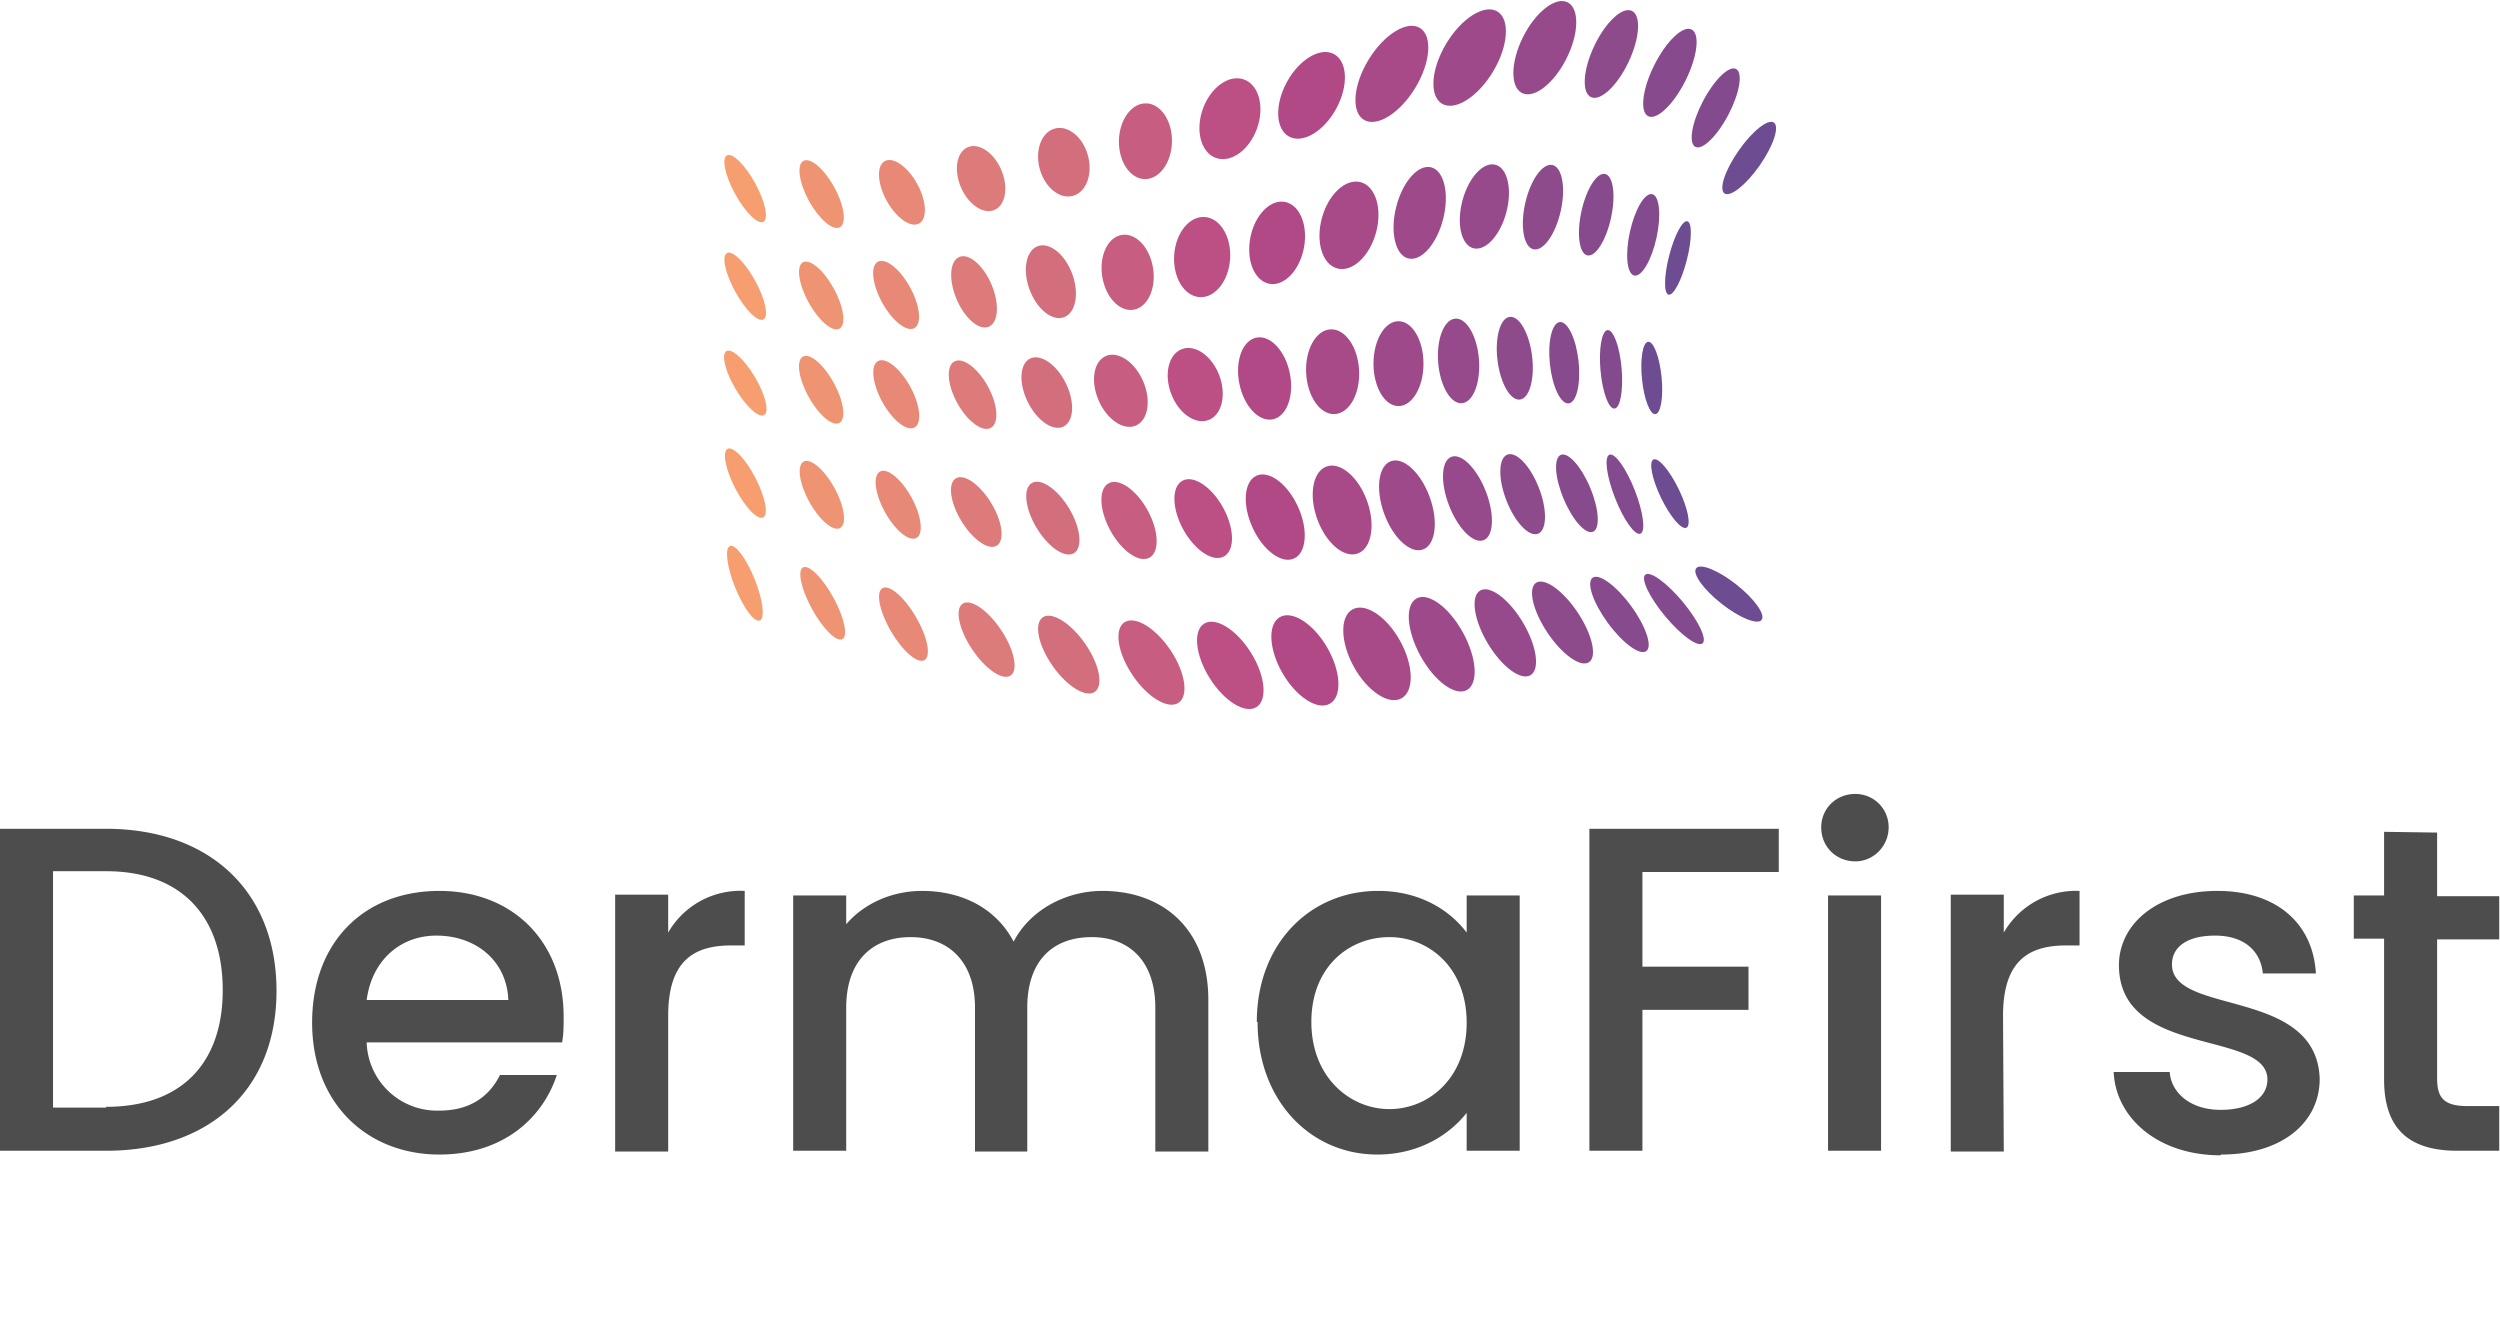 <?xml version="1.0" encoding="UTF-8"?>
<svg xmlns="http://www.w3.org/2000/svg" viewBox="0 0 330 173.9">
  <path fill="#4d4d4d" aria-label="DermaFirst" d="M14 109.4H0v42.5h14c13.6 0 22.5-8 22.5-21.1 0-13.2-8.9-21.4-22.5-21.4zm0 36.8H7V115h7c10 0 15.4 6 15.4 15.7 0 9.6-5.4 15.4-15.4 15.4zM57.6 123.5c5.2 0 9.3 3.3 9.5 8.5H48.4c.7-5.3 4.5-8.5 9.2-8.5zm15.8 18.4H66c-1.3 2.6-3.7 4.7-8 4.7a9.3 9.3 0 01-9.6-9h25.8c.2-1.1.2-2.2.2-3.4 0-10-6.8-16.6-16.4-16.6-10 0-16.8 6.8-16.8 17.4 0 10.6 7.2 17.4 16.8 17.4 8.3 0 13.6-4.7 15.5-10.5zM88.2 134.1c0-7.1 3.2-9.3 8.3-9.3h1.8v-7.2a11 11 0 00-10.1 5.5v-5h-7V152h7zM152.5 133V152h7V132c0-9.4-6-14.4-14-14.4-4.9 0-9.6 2.6-11.7 6.7-2.3-4.4-6.8-6.7-12.1-6.7-4 0-7.7 1.7-10 4.4v-3.8h-7v33.7h7V133c0-6.1 3.4-9.3 8.5-9.3 5 0 8.5 3.2 8.5 9.3V152h6.9V133c0-6.1 3.3-9.3 8.5-9.3 5 0 8.4 3.2 8.4 9.3zM166 134.9c0 10.4 7 17.5 15.8 17.5 5.6 0 9.6-2.7 11.8-5.5v5h7v-33.7h-7v4.9c-2.1-2.8-6-5.5-11.7-5.5-8.9 0-16 6.9-16 17.3zm27.6.1c0 7.3-5 11.4-10.2 11.4-5.2 0-10.3-4.2-10.3-11.5s5-11.2 10.3-11.2c5.2 0 10.2 4 10.2 11.3zM209.8 109.4v42.5h7v-18.6h14v-5.7h-14v-12.5h18v-5.7zM241.3 118.2v33.7h7v-33.7zm3.6-4.5c2.4 0 4.4-2 4.4-4.5s-2-4.4-4.4-4.4c-2.6 0-4.5 2-4.5 4.4 0 2.6 2 4.5 4.5 4.5zM264.4 134.1c0-7.1 3.2-9.3 8.3-9.3h1.8v-7.2a11 11 0 00-10 5.5v-5h-7V152h7zM293.2 152.4c8 0 13-4.2 13-10-.4-12.1-19.5-8.3-19.5-15.1 0-2.3 2-3.8 5.7-3.8 3.8 0 6 2 6.3 5h7c-.4-6.8-5.4-10.9-13-10.9-8 0-13 4.4-13 9.8 0 12.3 19.6 8.5 19.6 15.1 0 2.3-2.2 4-6.2 4-3.9 0-6.5-2.2-6.7-5H279c.3 6.2 6 11 14.1 11zM314.7 109.8v8.4h-4v5.7h4v18.6c0 6.9 3.7 9.4 9.7 9.4h5.5V146h-4.2c-3 0-4-1-4-3.6V124h8.2v-5.7h-8.2v-8.4z"></path>
  <g fill="#f79e70">
    <ellipse cx="74.2" cy="69.2" rx="1.5" ry="5" transform="rotate(-28.8)"></ellipse>
    <ellipse cx="68" cy="80.5" rx="1.5" ry="5" transform="rotate(-28.8)"></ellipse>
    <ellipse cx="59.1" cy="93.5" rx="1.5" ry="4.9" transform="rotate(-30.5)"></ellipse>
    <ellipse cx="58" cy="101.9" rx="1.5" ry="5.1" transform="rotate(-27.4)"></ellipse>
    <ellipse cx="62.7" cy="108" rx="1.4" ry="5.3" transform="rotate(-21.8)"></ellipse>
  </g>
  <g fill="#ef9473" transform="rotate(-28.8)">
    <ellipse cx="82.7" cy="74.7" rx="1.9" ry="5"></ellipse>
    <ellipse cx="76.2" cy="86.4" rx="1.9" ry="5"></ellipse>
    <ellipse cx="70.2" cy="97.3" rx="1.9" ry="5"></ellipse>
    <ellipse cx="63.6" cy="109.5" rx="1.9" ry="5"></ellipse>
    <ellipse cx="56.8" cy="122.1" rx="1.6" ry="5.4"></ellipse>
  </g>
  <g fill="#e78976">
    <ellipse cx="92.1" cy="79.6" rx="2.3" ry="4.7" transform="rotate(-28.8)"></ellipse>
    <ellipse cx="84.9" cy="91.1" rx="2.1" ry="5" transform="rotate(-28.8)"></ellipse>
    <ellipse cx="78.6" cy="102.6" rx="2.1" ry="5" transform="rotate(-28.8)"></ellipse>
    <ellipse cx="71.8" cy="115.5" rx="2" ry="5" transform="rotate(-28.8)"></ellipse>
    <ellipse cx="61.4" cy="131.3" rx="1.9" ry="5.5" transform="rotate(-30.3)"></ellipse>
  </g>
  <g fill="#dc7b79">
    <ellipse cx="110" cy="72.3" rx="2.9" ry="4.5" transform="rotate(-23)"></ellipse>
    <ellipse cx="103.3" cy="85.7" rx="2.5" ry="5" transform="rotate(-23)"></ellipse>
    <ellipse cx="87.4" cy="107.5" rx="2.3" ry="5" transform="rotate(-28.8)"></ellipse>
    <ellipse cx="75" cy="124.7" rx="2.3" ry="5.2" transform="rotate(-31.3)"></ellipse>
    <ellipse cx="61.5" cy="142.5" rx="2.3" ry="5.7" transform="rotate(-33.7)"></ellipse>
  </g>
  <g fill="#d36e7c">
    <ellipse cx="130.2" cy="56.8" rx="3.3" ry="4.6" transform="rotate(-14.9)"></ellipse>
    <ellipse cx="117.2" cy="83" rx="3" ry="5" transform="rotate(-20.3)"></ellipse>
    <ellipse cx="101.1" cy="107.5" rx="2.8" ry="5" transform="rotate(-26.2)"></ellipse>
    <ellipse cx="83.9" cy="130.2" rx="2.5" ry="5.4" transform="rotate(-31)"></ellipse>
    <ellipse cx="66" cy="151.7" rx="2.6" ry="6" transform="rotate(-35)"></ellipse>
  </g>
  <g fill="#c75e81">
    <ellipse cx="151.5" cy="16" rx="3.5" ry="5" transform="rotate(1)"></ellipse>
    <ellipse cx="141.8" cy="57.8" rx="3.4" ry="5" transform="rotate(-8.6)"></ellipse>
    <ellipse cx="115.3" cy="106.1" rx="3.2" ry="5" transform="rotate(-23.4)"></ellipse>
    <ellipse cx="97.5" cy="132" rx="2.8" ry="5.6" transform="rotate(-28.8)"></ellipse>
    <ellipse cx="77.1" cy="157.5" rx="3" ry="6.4" transform="rotate(-34)"></ellipse>
  </g>
  <g fill="#bc4f84">
    <ellipse cx="158.2" cy="-39.7" rx="3.8" ry="5.5" transform="rotate(19.6)"></ellipse>
    <ellipse cx="160.5" cy="23.9" rx="3.7" ry="5.3" transform="rotate(3.6)"></ellipse>
    <ellipse cx="130" cy="102.8" rx="3.4" ry="5" transform="rotate(-20.5)"></ellipse>
    <ellipse cx="106.2" cy="136.5" rx="3" ry="5.7" transform="rotate(-28.8)"></ellipse>
    <ellipse cx="90.9" cy="160.7" rx="3.2" ry="6.5" transform="rotate(-32.1)"></ellipse>
  </g>
  <g fill="#b24987">
    <ellipse cx="157.9" cy="-72.1" rx="3.7" ry="6.2" transform="rotate(28.7)"></ellipse>
    <ellipse cx="171.6" cy="-.4" rx="3.6" ry="5.5" transform="rotate(10.9)"></ellipse>
    <ellipse cx="153.9" cy="81.7" rx="3.4" ry="5.5" transform="rotate(-11.3)"></ellipse>
    <ellipse cx="125.1" cy="131.7" rx="3.3" ry="6" transform="rotate(-24.4)"></ellipse>
    <ellipse cx="105.3" cy="161.8" rx="3.4" ry="6.6" transform="rotate(-30.1)"></ellipse>
  </g>
  <g fill="#a84a88">
    <ellipse cx="161.9" cy="-87.4" rx="3.6" ry="7.1" transform="rotate(31.4)"></ellipse>
    <ellipse cx="179.6" cy="-18.3" rx="3.7" ry="5.9" transform="rotate(15.3)"></ellipse>
    <ellipse cx="173.3" cy="57.6" rx="3.5" ry="5.6" transform="rotate(-2.8)"></ellipse>
    <ellipse cx="144.1" cy="123.1" rx="3.5" ry="6.1" transform="rotate(-19.7)"></ellipse>
    <ellipse cx="117.7" cy="163.2" rx="3.5" ry="6.7" transform="rotate(-28.8)"></ellipse>
  </g>
  <g fill="#9e4a8a">
    <ellipse cx="170.2" cy="-93.4" rx="3.6" ry="7.1" transform="rotate(31)"></ellipse>
    <ellipse cx="188.6" cy="-18.4" rx="3.2" ry="6.2" transform="rotate(14.1)"></ellipse>
    <ellipse cx="184.6" cy="48" rx="3.3" ry="5.6"></ellipse>
    <ellipse cx="151.7" cy="126.2" rx="3.2" ry="6.2" transform="rotate(-20)"></ellipse>
    <ellipse cx="125.8" cy="166.2" rx="3.2" ry="6.9" transform="rotate(-28.8)"></ellipse>
  </g>
  <g fill="#974a8b">
    <ellipse cx="185" cy="-86" rx="3.2" ry="6.7" transform="rotate(26.7)"></ellipse>
    <ellipse cx="196.4" cy="-23.7" rx="3" ry="5.7" transform="rotate(14.8)"></ellipse>
    <ellipse cx="188.2" cy="62.6" rx="2.7" ry="5.6" transform="rotate(-4.5)"></ellipse>
    <ellipse cx="156.8" cy="131.4" rx="2.6" ry="5.9" transform="rotate(-21.2)"></ellipse>
    <ellipse cx="127.9" cy="173.5" rx="2.7" ry="6.5" transform="rotate(-30.8)"></ellipse>
  </g>
  <g fill="#8e4b8c">
    <ellipse cx="195.2" cy="-84.8" rx="2.5" ry="6.3" transform="rotate(25.4)"></ellipse>
    <ellipse cx="204.7" cy="-18.1" rx="2.4" ry="5.7" transform="rotate(12.7)"></ellipse>
    <ellipse cx="192.7" cy="71.3" rx="2.3" ry="5.5" transform="rotate(-7)"></ellipse>
    <ellipse cx="163.8" cy="133.5" rx="2.3" ry="5.6" transform="rotate(-21.2)"></ellipse>
    <ellipse cx="126" cy="182.8" rx="2.4" ry="6.3" transform="rotate(-33.7)"></ellipse>
  </g>
  <g fill="#874b8d">
    <ellipse cx="201.4" cy="-90.1" rx="2.3" ry="6.4" transform="rotate(26.6)"></ellipse>
    <ellipse cx="211.9" cy="-17.2" rx="2" ry="5.5" transform="rotate(12.3)"></ellipse>
    <ellipse cx="200.1" cy="69.9" rx="1.9" ry="5.4" transform="rotate(-6.2)"></ellipse>
    <ellipse cx="166.9" cy="140.4" rx="1.9" ry="5.5" transform="rotate(-22.7)"></ellipse>
    <ellipse cx="124.6" cy="191.7" rx="1.9" ry="6" transform="rotate(-36.2)"></ellipse>
  </g>
  <g fill="#834b8e">
    <ellipse cx="207.3" cy="-92.3" rx="1.9" ry="5.8" transform="rotate(27.6)"></ellipse>
    <ellipse cx="218.5" cy="-16.3" rx="1.8" ry="5.5" transform="rotate(12.4)"></ellipse>
    <ellipse cx="207.6" cy="67.1" rx="1.4" ry="5.2" transform="rotate(-5)"></ellipse>
    <ellipse cx="175.9" cy="139" rx="1.4" ry="5.6" transform="rotate(-21.4)"></ellipse>
    <ellipse cx="118.3" cy="203.2" rx="1.5" ry="5.9" transform="rotate(-39.8)"></ellipse>
  </g>
  <g fill="#6d4c91">
    <ellipse cx="201.3" cy="-115" rx="1.7" ry="5.7" transform="rotate(34.9)"></ellipse>
    <ellipse cx="223" cy="-22.1" rx="1.2" ry="5" transform="rotate(14.4)"></ellipse>
    <ellipse cx="212" cy="71.3" rx="1.3" ry="4.8" transform="rotate(-5.7)"></ellipse>
    <ellipse cx="170.1" cy="154.6" rx="1.3" ry="5" transform="rotate(-25.8)"></ellipse>
    <ellipse cx="79.9" cy="227.7" rx="1.6" ry="5.5" transform="rotate(-51.7)"></ellipse>
  </g>
</svg>
